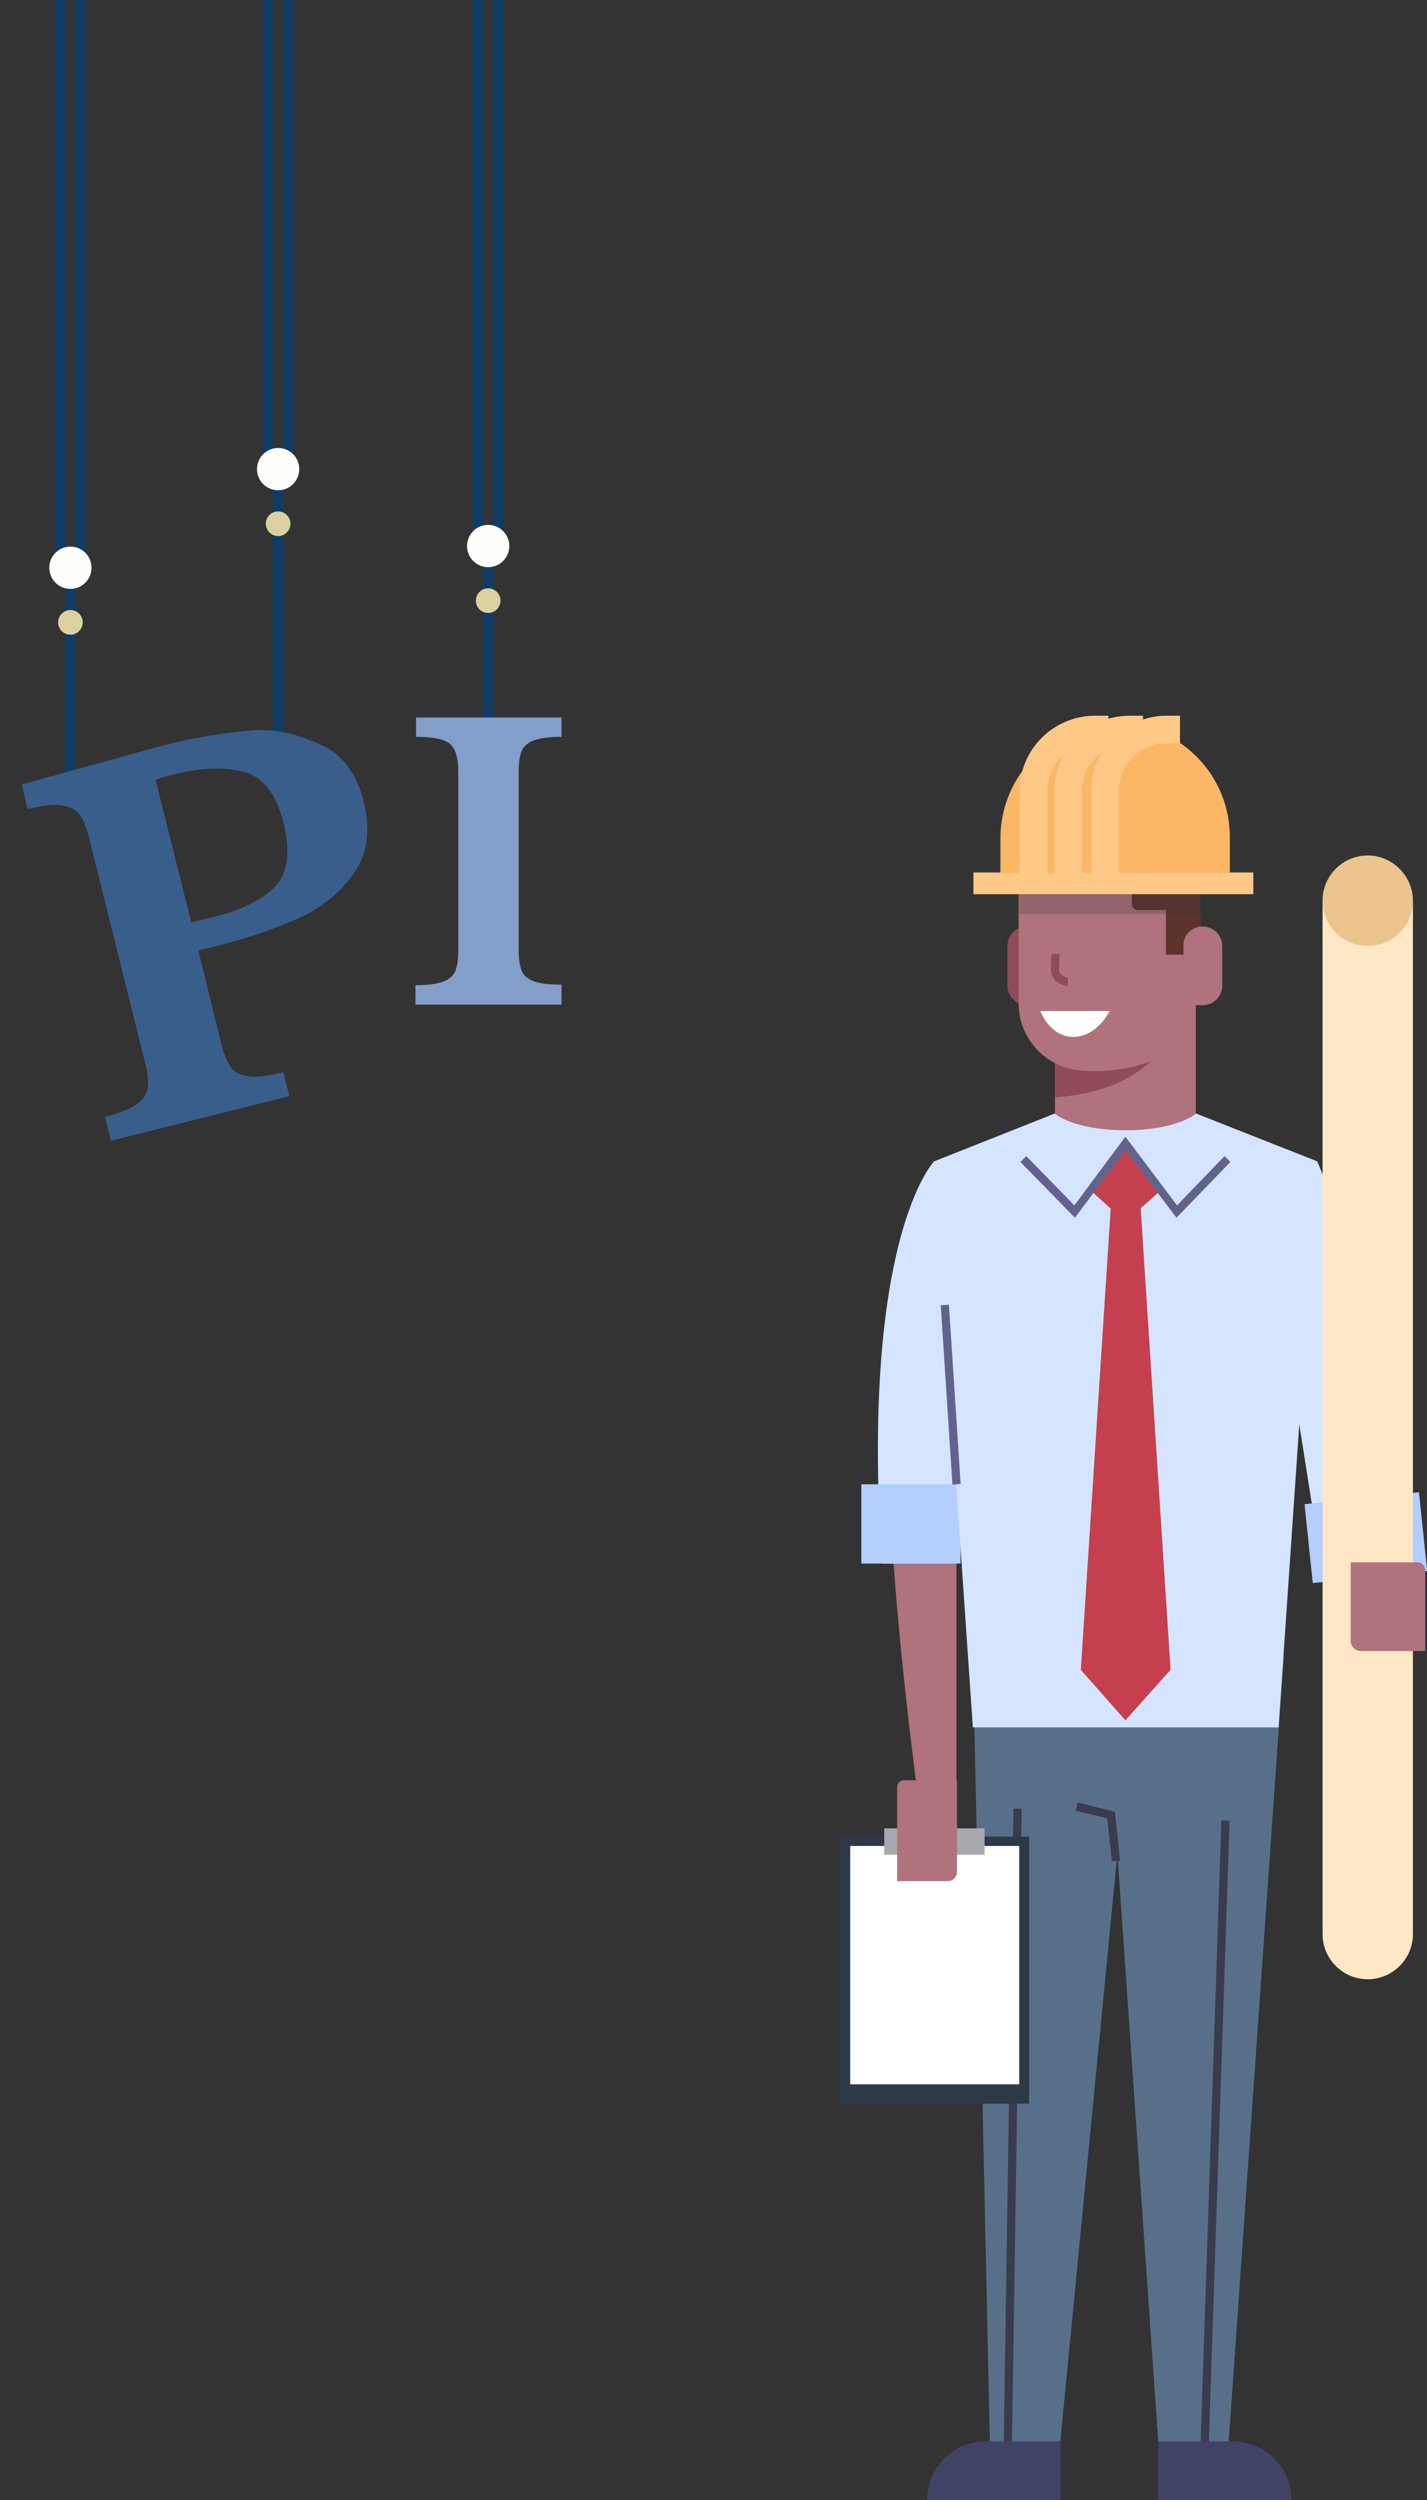 <?xml version="1.0" encoding="UTF-8"?> <svg xmlns="http://www.w3.org/2000/svg" xmlns:xlink="http://www.w3.org/1999/xlink" version="1.1" id="Layer_1" x="0px" y="0px" viewBox="0 0 243.2 425.8" style="enable-background:new 0 0 243.2 425.8;" xml:space="preserve"><rect x="0" y="0" width="243.2" height="425.8" fill="#333333" stroke="none"/> <style type="text/css"> .st0{fill:#0F3C66;} .st1{fill:#FEFFFB;} .st2{fill:#DAD0A0;} .st3{fill:#395E8B;} .st4{fill:#829EC9;} .st5{fill:#D6E5FF;} .st6{fill:#B3CEFF;} .st7{fill:#586F8A;} .st8{fill:#3A3B4D;} .st9{fill:#414366;} .st10{fill:#B0727C;} .st11{fill:#2E3947;} .st12{fill:#FFFFFF;} .st13{fill:#A7A9AC;} .st14{fill:#8F4B59;} .st15{fill:#5D342B;} .st16{fill:#61638C;} .st17{fill:#C4404E;} .st18{fill:#FFC887;} .st19{fill:#FBB766;} .st20{fill:#FEE7C5;} .st21{fill:#EBC58D;} .st22{opacity:0.22;} .st23{fill:#2E2E3B;} </style> <g> <rect x="9.4" y="-51.6" class="st0" width="1.8" height="147.4"></rect> <rect x="12.8" y="-51.6" class="st0" width="1.8" height="147.4"></rect> <rect x="11.1" y="98" class="st0" width="1.8" height="35"></rect> <circle class="st1" cx="12" cy="96.7" r="3.6"></circle> <circle class="st2" cx="12" cy="106" r="2.1"></circle> </g> <g> <rect x="44.8" y="-51.6" class="st0" width="1.8" height="130.6"></rect> <rect x="48.2" y="-51.6" class="st0" width="1.8" height="130.6"></rect> <rect x="46.5" y="81.3" class="st0" width="1.8" height="48.4"></rect> <circle class="st1" cx="47.4" cy="79.9" r="3.6"></circle> <circle class="st2" cx="47.4" cy="89.2" r="2.1"></circle> </g> <g> <rect x="80.6" y="-38.5" class="st0" width="1.8" height="130.6"></rect> <rect x="84" y="-38.5" class="st0" width="1.8" height="130.6"></rect> <rect x="82.3" y="94.3" class="st0" width="1.8" height="48.4"></rect> <circle class="st1" cx="83.2" cy="93" r="3.6"></circle> <circle class="st2" cx="83.2" cy="102.3" r="2.1"></circle> </g> <g> <path class="st3" d="M62,136.5c1.2,5,0.6,9.1-1.8,12.4c-2.4,3.3-5.6,5.9-9.6,7.6c-4,1.8-8.2,3.2-12.8,4.4l-4,1l3.9,15.8 c0.4,1.8,1,3.1,1.6,4c0.6,0.9,1.6,1.4,3,1.6c1.4,0.2,3.4,0,6-0.7l1,4.1l-30.4,7.6l-1-4.1c2.6-0.6,4.4-1.4,5.5-2.2 c1.1-0.8,1.7-1.8,1.8-2.9s0-2.5-0.5-4.2l-9.5-38.1c-0.4-1.7-0.9-3-1.5-3.9c-0.6-0.9-1.6-1.4-3-1.7s-3.4,0-6,0.6l-1-4.2l17.1-4.7 c0.9-0.3,1.8-0.5,2.9-0.8c1-0.3,1.9-0.5,2.5-0.7c0.6-0.2,1.5-0.4,2.8-0.7c1.5-0.4,2.6-0.6,3.4-0.8c3.6-0.7,7.1-1.2,10.5-1.5 c3.4-0.3,7.1,0.4,11,2.1C58.1,128.1,60.7,131.5,62,136.5z M48.3,140.1c-1.2-4.8-3.4-7.7-6.6-8.6c-3.2-0.9-7.1-0.8-11.7,0.3 c-0.8,0.2-2,0.5-3.5,1l6.1,24.3l4.1-1c4.4-1.1,7.7-2.7,10-4.9C49,148.9,49.6,145.3,48.3,140.1z"></path> </g> <g> <path class="st4" d="M95.6,171.1H70.8v-3.3c2.1,0,3.6-0.2,4.7-0.6c1.1-0.4,1.7-1,2.1-1.8c0.3-0.8,0.5-1.9,0.5-3.4v-30.7 c0-2.1-0.4-3.6-1.3-4.5c-0.9-0.9-2.9-1.3-5.9-1.3v-3.3h24.8v3.3c-2.1,0-3.6,0.2-4.7,0.6c-1.1,0.4-1.7,1-2.1,1.8 c-0.3,0.8-0.5,1.9-0.5,3.4V162c0,1.4,0.2,2.5,0.5,3.3c0.3,0.8,1,1.4,2,1.8c1,0.4,2.6,0.6,4.8,0.6V171.1z"></path> </g> <g> <g> <g> <g> <g> <path class="st5" d="M240.5,265.1l-15.1,2.6l-9.8-62l8.9-7.9C224.5,197.8,236.7,225.9,240.5,265.1z"></path> </g> </g> </g> </g> <g> <g> <g> <g> <rect x="223" y="254.9" transform="matrix(0.995 -0.104 0.104 0.995 -26.065 25.759)" class="st6" width="19.6" height="13.5"></rect> </g> </g> </g> </g> <g> <g> <g> <g> <polygon class="st7" points="218.8,282.1 209.4,415.9 197.4,415.9 188.1,282.1 "></polygon> </g> </g> </g> </g> <g> <g> <g> <g> <polygon class="st7" points="165.8,282.1 168.7,415.9 180.7,415.9 193.7,282.1 "></polygon> </g> </g> </g> </g> <g> <g> <g> <g> <rect x="118.6" y="361.3" transform="matrix(1.529974e-02 -1 1 1.529974e-02 -192.048 528.905)" class="st8" width="107.8" height="1.4"></rect> </g> </g> </g> </g> <g> <g> <g> <g> <path class="st9" d="M158,425.8c0-5.5,4.5-10,10-10h12.7v10H158z"></path> </g> </g> </g> </g> <g> <g> <g> <g> <path class="st9" d="M220.1,425.8h-22.7v-10h12.7C215.7,415.9,220.1,420.3,220.1,425.8z"></path> </g> </g> </g> </g> <g> <g> <g> <g> <path class="st10" d="M151.4,244.1c0,2.5,0,5.1,0.1,7.7c0.8,24.1,4.9,53.7,4.9,53.7h6.6V197.8h-3.9 C159.2,197.8,151.4,218.7,151.4,244.1z"></path> </g> </g> </g> </g> <g> <g> <g> <g> <path class="st5" d="M150.3,266.3h12.8v-68.5h-3.9C159.2,197.8,146.6,210.7,150.3,266.3z"></path> </g> </g> </g> </g> <g> <g> <g> <g> <rect x="146.8" y="252.8" class="st6" width="16.9" height="13.5"></rect> </g> </g> </g> </g> <g> <g> <g> <g> <g> <rect x="143.1" y="312.8" class="st11" width="32.3" height="45.5"></rect> </g> </g> </g> </g> <g> <g> <g> <g> <rect x="144.9" y="314.4" class="st12" width="28.8" height="40.6"></rect> </g> </g> </g> </g> <g> <g> <g> <g> <rect x="150.7" y="311.4" class="st13" width="17.1" height="4.5"></rect> </g> </g> </g> </g> </g> <g> <g> <g> <g> <path class="st14" d="M175,157.8L175,157.8v13.4l0,0c-1.8,0-3.3-1.5-3.3-3.3v-6.8C171.7,159.2,173.2,157.8,175,157.8z"></path> </g> </g> </g> </g> <g> <g> <g> <g> <polygon class="st5" points="165.8,294.2 217.9,294.2 224.5,197.8 202.7,189.2 180.9,189.2 159.2,197.8 "></polygon> </g> </g> </g> </g> <g> <g> <g> <g> <path class="st10" d="M179.8,189.7c0,0,3.2,2.8,12,2.8c8.8,0,12-2.8,12-2.8v-18.2h-24C179.8,171.6,179.8,189.7,179.8,189.7z"></path> </g> </g> </g> </g> <g> <g> <g> <g> <path class="st14" d="M179.8,186.9v-11h19.8C199.7,175.9,196.2,185.8,179.8,186.9z"></path> </g> </g> </g> </g> <g> <g> <g> <g> <path class="st10" d="M204.5,152.7v6.5h-0.7v17.4c0,0-8.1,6.9-19.9,5.7c-5.8-0.6-10.3-5.5-10.3-11.4v-18.2 c0-2.2,0.5-4.3,1.3-6.2c0.8-1.7,1.8-3.2,3.1-4.5c2.7-2.7,6.5-4.4,10.7-4.4h0.7C197.8,137.6,204.5,144.4,204.5,152.7z"></path> </g> </g> </g> </g> <g> <g> <g> <g> <path class="st15" d="M204.5,152.7v6.5h-0.7v3.4h-5.1v-9.9c0-3.4-2.7-6.1-6.1-6.1H175c0.8-1.7,1.8-3.2,3.1-4.5 c2.7-2.7,6.5-4.4,10.7-4.4h0.7C197.8,137.6,204.5,144.4,204.5,152.7z"></path> </g> </g> </g> </g> <g> <g> <g> <g> <path class="st10" d="M205,157.8L205,157.8c1.8,0,3.3,1.5,3.3,3.3v6.8c0,1.8-1.5,3.3-3.3,3.3h-3.3v-10.1 C201.6,159.3,203.1,157.8,205,157.8z"></path> </g> </g> </g> </g> <g> <g> <g> <g> <path class="st14" d="M182,167.9v-1.4c-0.4,0-0.8-0.2-1.1-0.5c-0.3-0.3-0.5-0.7-0.4-1.1l0.1-2.4l-1.4,0l-0.1,2.4 c0,0.8,0.3,1.6,0.8,2.2C180.5,167.5,181.2,167.9,182,167.9z"></path> </g> </g> </g> </g> <g> <g> <g> <g> <rect x="161.3" y="222.2" transform="matrix(0.998 -6.519819e-02 6.519819e-02 0.998 -15.14 11.066)" class="st16" width="1.4" height="30.6"></rect> </g> </g> </g> </g> <g> <g> <g> <g> <polygon class="st8" points="189.5,317 190.9,316.9 190,308.6 183.7,307 183.3,308.4 188.7,309.7 "></polygon> </g> </g> </g> </g> <g> <g> <g> <g> <path class="st15" d="M199,155h-5.1c-0.6,0-1-0.5-1-1v-9.5h6.1V155z"></path> </g> </g> </g> </g> <g> <g> <g> <g> <path class="st12" d="M177.3,172.2h11.8c0,0-2.1,4.4-6.2,4.4C178.9,176.6,177.3,172.2,177.3,172.2z"></path> </g> </g> </g> </g> <g> <g> <g> <g> <polygon class="st17" points="191.8,208.1 185.7,202.6 191.8,194.4 198,202.6 "></polygon> </g> </g> </g> </g> <g> <g> <g> <g> <polygon class="st17" points="184.2,284.4 191.8,293 199.5,284.4 193.9,198 189.8,198 "></polygon> </g> </g> </g> </g> <g> <g> <g> <g> <polygon class="st16" points="183.2,207.4 191.8,195.9 200.5,207.4 209.7,197.9 208.7,196.9 200.6,205.3 191.8,193.6 183.1,205.3 174.9,196.9 173.9,197.9 "></polygon> </g> </g> </g> </g> <g> <g> <g> <g> <rect x="154.2" y="362.2" transform="matrix(3.340140e-02 -0.999 0.999 3.340140e-02 -162.37 557.878)" class="st8" width="106" height="1.4"></rect> </g> </g> </g> </g> <g> <g> <g> <g> <g> <rect x="165.9" y="148.6" class="st18" width="47.7" height="3.7"></rect> </g> </g> </g> </g> <g> <g> <g> <g> <path class="st19" d="M190.1,123.2L190.1,123.2c-10.8,0-19.6,8.8-19.6,19.6v5.9h39.1v-5.9C209.7,131.9,201,123.2,190.1,123.2z "></path> </g> </g> </g> </g> <g> <g> <g> <g> <path class="st18" d="M179.7,149.3h4.7v-14.6c0-4.5,3.6-8.1,8.1-8.1h2.3v-4.7h-2.3c-7,0-12.8,5.7-12.8,12.7V149.3z"></path> </g> </g> </g> </g> <g> <g> <g> <g> <path class="st18" d="M173.8,149.3h4.7v-14.6c0-4.5,3.6-8.1,8.1-8.1h2.3v-4.7h-2.3c-7,0-12.8,5.7-12.8,12.7V149.3z"></path> </g> </g> </g> </g> <g> <g> <g> <g> <path class="st18" d="M186,149.3h4.7v-14.6c0-4.5,3.6-8.1,8.1-8.1h2.3v-4.7h-2.3c-7,0-12.8,5.7-12.8,12.7V149.3z"></path> </g> </g> </g> </g> </g> <g> <g> <g> <g> <g> <path class="st20" d="M240.8,153.8v175.6c0,4.3-3.5,7.7-7.7,7.7l0,0c-4.3,0-7.7-3.5-7.7-7.7V153.8H240.8z"></path> </g> </g> </g> </g> <g> <g> <g> <g> <path class="st21" d="M240.8,153.4L240.8,153.4c0,4.3-3.5,7.7-7.7,7.7l0,0c-4.3,0-7.7-3.5-7.7-7.7l0,0c0-4.3,3.5-7.7,7.7-7.7 l0,0C237.3,145.7,240.8,149.2,240.8,153.4z"></path> </g> </g> </g> </g> </g> <g> <g> <g> <g> <path class="st10" d="M161.5,320.4h-8.6v-16c0-0.7,0.5-1.2,1.2-1.2h9v15.6C163.1,319.7,162.4,320.4,161.5,320.4z"></path> </g> </g> </g> </g> <g> <g> <g> <g> <path class="st10" d="M230.2,279.5v-13.4h11.4c0.7,0,1.3,0.6,1.3,1.3v13.8h-11C231,281.2,230.2,280.4,230.2,279.5z"></path> </g> </g> </g> </g> <g class="st22"> <g> <g> <g> <rect x="173.7" y="152.3" class="st23" width="30.9" height="3.4"></rect> </g> </g> </g> </g> </g> </svg> 